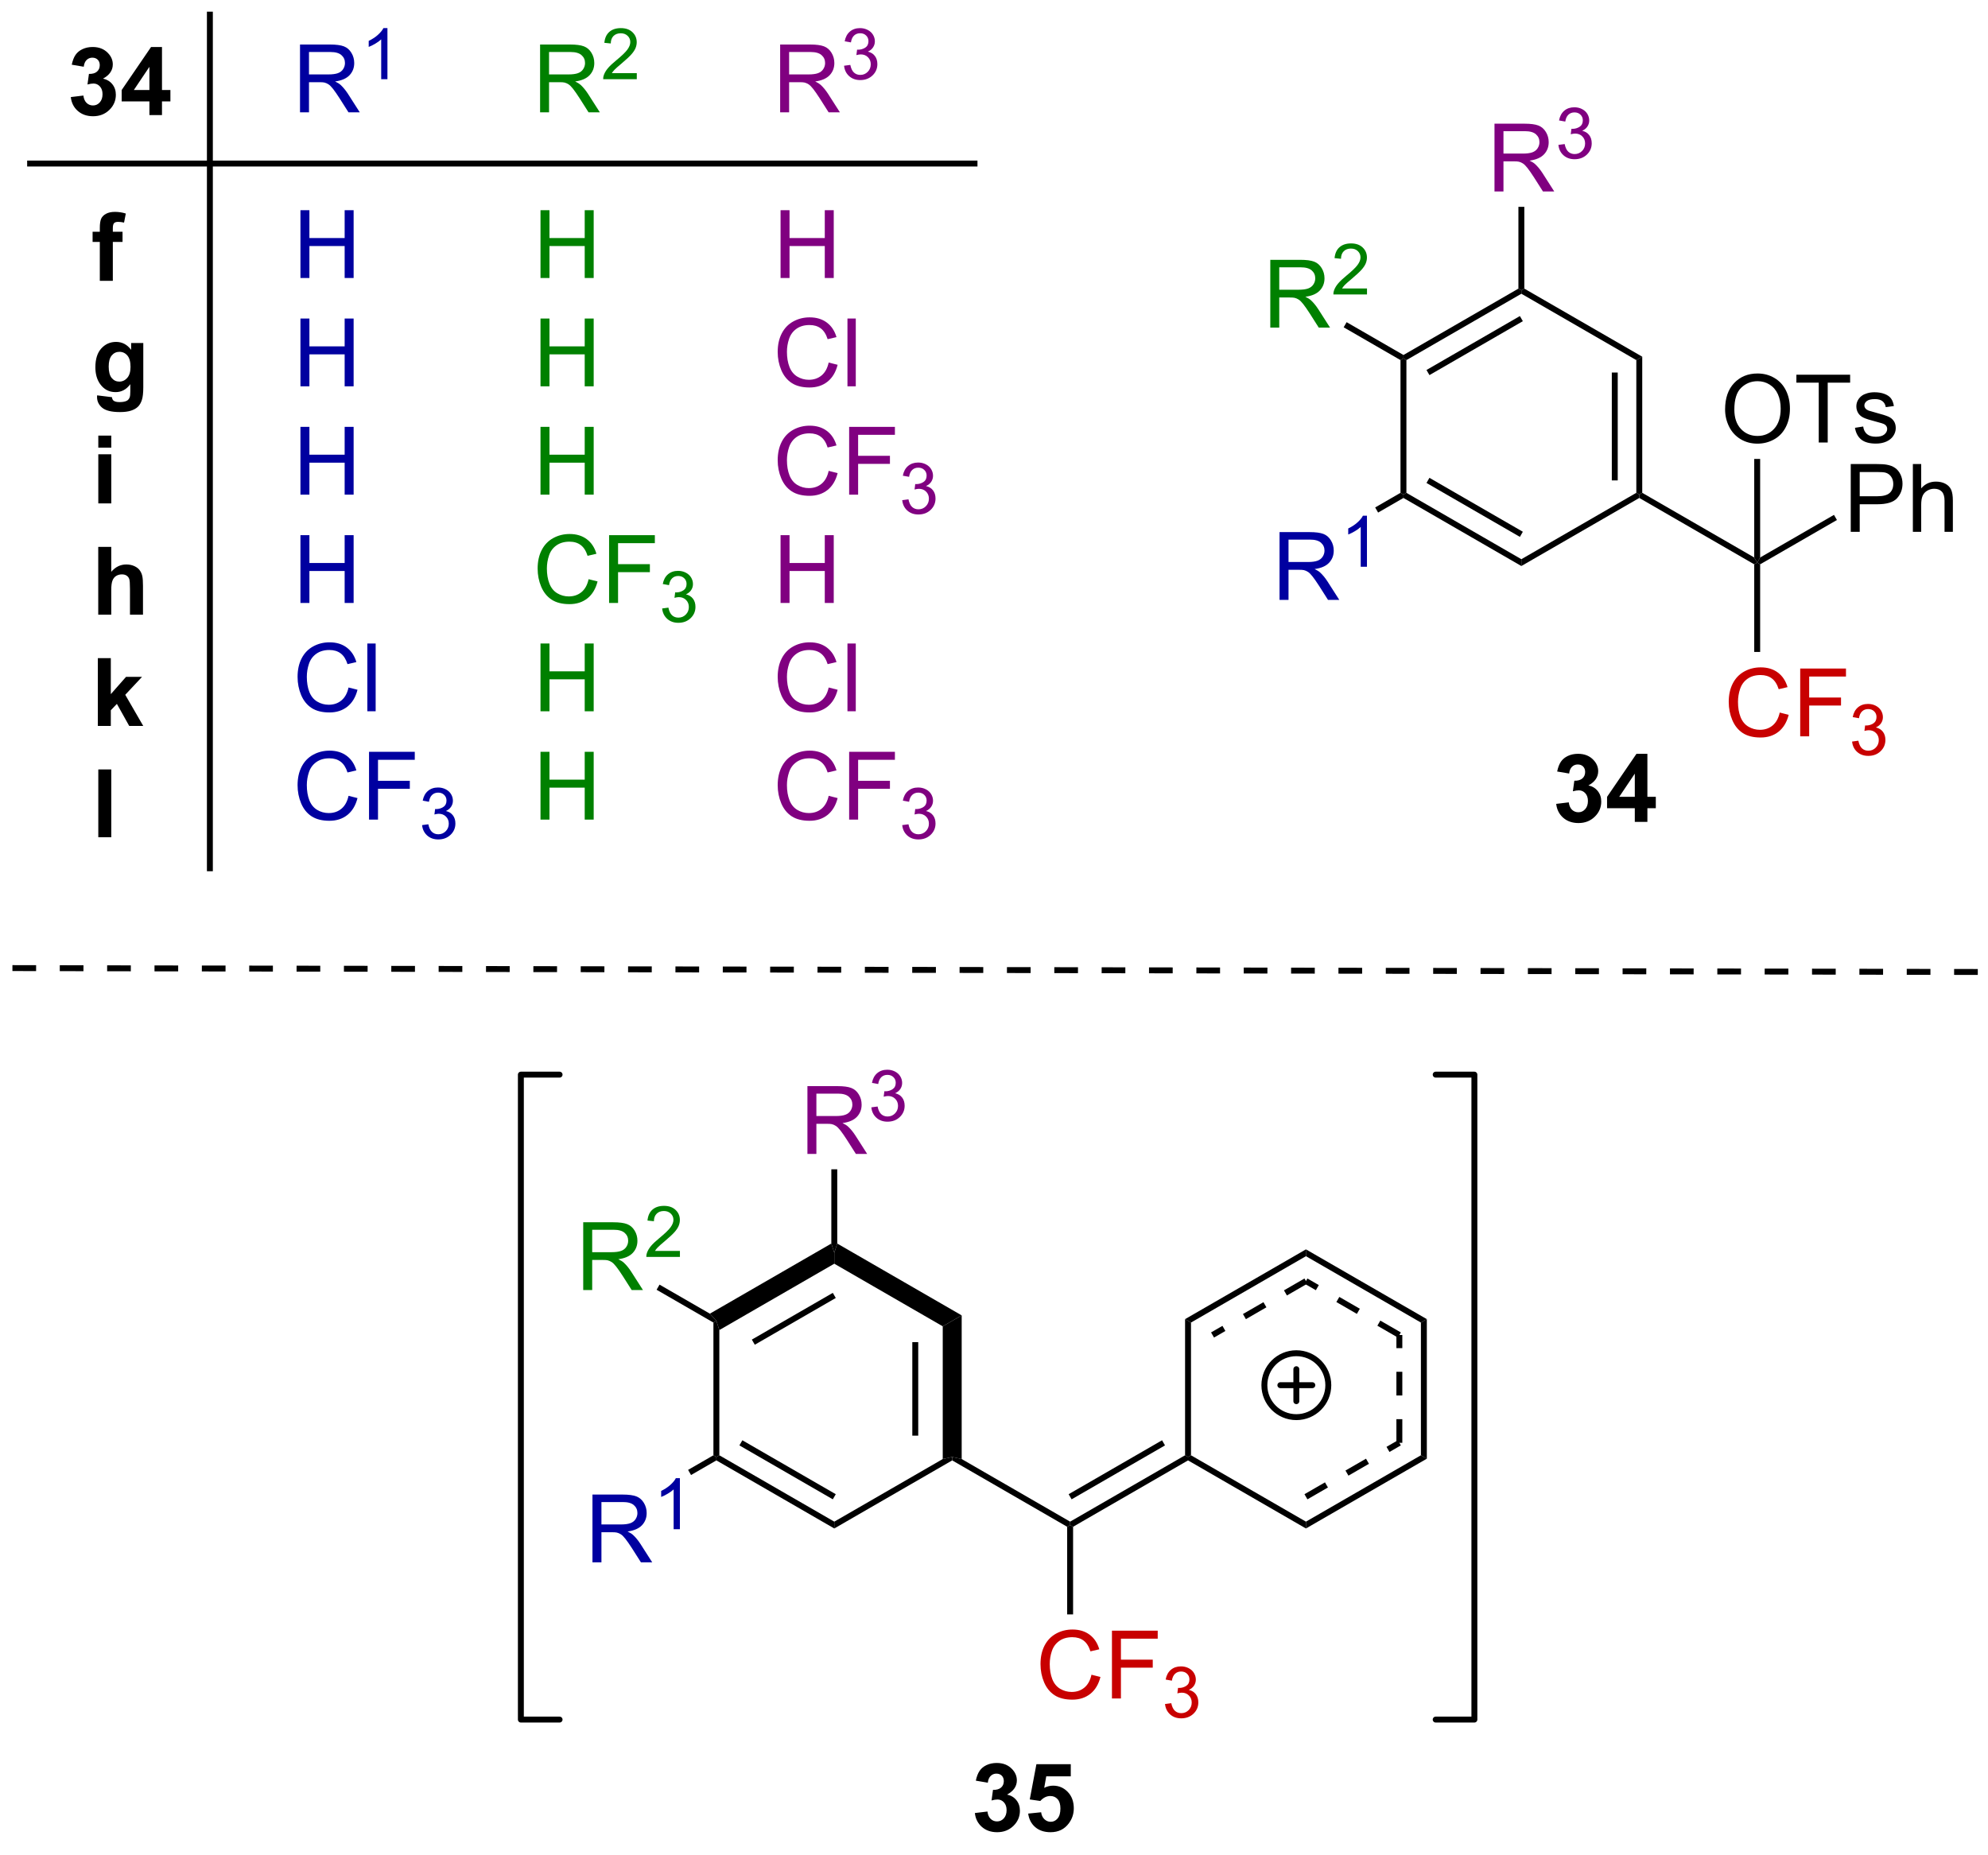<?xml version="1.0" encoding="UTF-8"?>
<!DOCTYPE svg PUBLIC '-//W3C//DTD SVG 1.0//EN'
          'http://www.w3.org/TR/2001/REC-SVG-20010904/DTD/svg10.dtd'>
<svg stroke-dasharray="none" shape-rendering="auto" xmlns="http://www.w3.org/2000/svg" font-family="'Dialog'" text-rendering="auto" width="90" fill-opacity="1" color-interpolation="auto" color-rendering="auto" preserveAspectRatio="xMidYMid meet" font-size="12px" viewBox="0 0 90 84" fill="black" xmlns:xlink="http://www.w3.org/1999/xlink" stroke="black" image-rendering="auto" stroke-miterlimit="10" stroke-linecap="square" stroke-linejoin="miter" font-style="normal" stroke-width="1" height="84" stroke-dashoffset="0" font-weight="normal" stroke-opacity="1"
><!--Generated by the Batik Graphics2D SVG Generator--><defs id="genericDefs"
  /><g
  ><defs id="defs1"
    ><clipPath clipPathUnits="userSpaceOnUse" id="clipPath1"
      ><path d="M0.646 1.468 L173.394 1.468 L173.394 161.648 L0.646 161.648 L0.646 1.468 Z"
      /></clipPath
      ><clipPath clipPathUnits="userSpaceOnUse" id="clipPath2"
      ><path d="M371.934 71.707 L371.934 227.433 L539.88 227.433 L539.88 71.707 Z"
      /></clipPath
    ></defs
    ><g fill="rgb(200,0,0)" transform="scale(0.521,0.521) translate(-0.646,-1.468) matrix(1.029,0,0,1.029,-381.926,-72.29)" stroke="rgb(200,0,0)"
    ><path d="M522.078 131.858 L522.836 132.049 Q522.598 132.983 521.979 133.476 Q521.359 133.965 520.466 133.965 Q519.539 133.965 518.958 133.588 Q518.38 133.21 518.075 132.496 Q517.773 131.78 517.773 130.96 Q517.773 130.064 518.114 129.4 Q518.458 128.733 519.088 128.387 Q519.718 128.041 520.476 128.041 Q521.336 128.041 521.921 128.478 Q522.507 128.916 522.739 129.71 L521.992 129.885 Q521.794 129.26 521.414 128.976 Q521.036 128.689 520.461 128.689 Q519.802 128.689 519.356 129.007 Q518.914 129.322 518.734 129.856 Q518.554 130.39 518.554 130.955 Q518.554 131.687 518.768 132.231 Q518.981 132.775 519.429 133.046 Q519.88 133.314 520.403 133.314 Q521.039 133.314 521.479 132.947 Q521.921 132.58 522.078 131.858 ZM523.808 133.866 L523.808 128.14 L527.673 128.14 L527.673 128.814 L524.566 128.814 L524.566 130.588 L527.254 130.588 L527.254 131.265 L524.566 131.265 L524.566 133.866 L523.808 133.866 Z" stroke="none" clip-path="url(#clipPath2)"
    /></g
    ><g fill="rgb(200,0,0)" transform="matrix(0.536,0,0,0.536,-199.316,-38.427)" stroke="rgb(200,0,0)"
    ><path d="M528.29 134.332 L528.818 134.261 Q528.91 134.71 529.126 134.908 Q529.345 135.105 529.66 135.105 Q530.031 135.105 530.287 134.847 Q530.544 134.589 530.544 134.208 Q530.544 133.845 530.306 133.611 Q530.07 133.375 529.703 133.375 Q529.554 133.375 529.332 133.433 L529.39 132.97 Q529.443 132.976 529.474 132.976 Q529.812 132.976 530.082 132.8 Q530.351 132.625 530.351 132.257 Q530.351 131.968 530.154 131.779 Q529.958 131.587 529.648 131.587 Q529.339 131.587 529.134 131.781 Q528.929 131.974 528.871 132.361 L528.343 132.267 Q528.441 131.736 528.783 131.445 Q529.126 131.154 529.636 131.154 Q529.988 131.154 530.283 131.304 Q530.58 131.455 530.736 131.716 Q530.892 131.976 530.892 132.269 Q530.892 132.548 530.742 132.777 Q530.593 133.005 530.3 133.14 Q530.681 133.228 530.892 133.505 Q531.103 133.781 531.103 134.197 Q531.103 134.759 530.693 135.152 Q530.283 135.542 529.656 135.542 Q529.091 135.542 528.716 135.207 Q528.343 134.869 528.29 134.332 Z" stroke="none" clip-path="url(#clipPath2)"
    /></g
    ><g transform="matrix(0.536,0,0,0.536,-199.316,-38.427)"
    ><path d="M520.024 119.361 L520.274 119.216 L520.524 119.361 L520.524 126.764 L520.024 126.764 Z" stroke="none" clip-path="url(#clipPath2)"
    /></g
    ><g transform="matrix(0.536,0,0,0.536,-199.316,-38.427)"
    ><path d="M528.176 116.616 L528.176 110.89 L530.337 110.89 Q530.908 110.89 531.207 110.944 Q531.629 111.015 531.913 111.213 Q532.199 111.408 532.374 111.765 Q532.548 112.119 532.548 112.546 Q532.548 113.275 532.082 113.783 Q531.619 114.288 530.403 114.288 L528.934 114.288 L528.934 116.616 L528.176 116.616 ZM528.934 113.611 L530.415 113.611 Q531.15 113.611 531.457 113.338 Q531.767 113.064 531.767 112.569 Q531.767 112.21 531.585 111.955 Q531.403 111.697 531.106 111.616 Q530.915 111.564 530.4 111.564 L528.934 111.564 L528.934 113.611 ZM533.423 116.616 L533.423 110.89 L534.126 110.89 L534.126 112.944 Q534.619 112.374 535.369 112.374 Q535.83 112.374 536.168 112.556 Q536.509 112.736 536.655 113.056 Q536.801 113.377 536.801 113.986 L536.801 116.616 L536.098 116.616 L536.098 113.986 Q536.098 113.46 535.869 113.221 Q535.642 112.978 535.223 112.978 Q534.91 112.978 534.634 113.142 Q534.361 113.304 534.244 113.582 Q534.126 113.859 534.126 114.346 L534.126 116.616 L533.423 116.616 Z" stroke="none" clip-path="url(#clipPath2)"
    /></g
    ><g transform="matrix(0.536,0,0,0.536,-199.316,-38.427)"
    ><path d="M520.524 119.361 L520.274 119.216 L520.524 118.783 L526.759 115.184 L527.009 115.617 Z" stroke="none" clip-path="url(#clipPath2)"
    /></g
    ><g transform="matrix(0.536,0,0,0.536,-199.316,-38.427)"
    ><path d="M520.024 118.783 L520.274 119.216 L520.024 119.361 L510.315 113.755 L510.315 113.466 L510.565 113.322 Z" stroke="none" clip-path="url(#clipPath2)"
    /></g
    ><g transform="matrix(0.536,0,0,0.536,-199.316,-38.427)"
    ><path d="M517.563 106.28 Q517.563 104.853 518.328 104.049 Q519.094 103.241 520.305 103.241 Q521.096 103.241 521.732 103.621 Q522.37 103.999 522.703 104.676 Q523.039 105.353 523.039 106.213 Q523.039 107.085 522.688 107.772 Q522.336 108.46 521.69 108.814 Q521.047 109.168 520.3 109.168 Q519.492 109.168 518.854 108.778 Q518.219 108.385 517.891 107.71 Q517.563 107.033 517.563 106.28 ZM518.344 106.291 Q518.344 107.327 518.899 107.924 Q519.456 108.517 520.297 108.517 Q521.151 108.517 521.703 107.916 Q522.258 107.314 522.258 106.21 Q522.258 105.51 522.021 104.989 Q521.784 104.468 521.328 104.181 Q520.875 103.892 520.307 103.892 Q519.503 103.892 518.922 104.447 Q518.344 104.999 518.344 106.291 ZM525.473 109.069 L525.473 104.017 L523.585 104.017 L523.585 103.343 L528.124 103.343 L528.124 104.017 L526.231 104.017 L526.231 109.069 L525.473 109.069 ZM528.531 107.83 L529.227 107.72 Q529.284 108.14 529.552 108.364 Q529.82 108.585 530.3 108.585 Q530.784 108.585 531.018 108.387 Q531.253 108.189 531.253 107.924 Q531.253 107.687 531.047 107.549 Q530.901 107.455 530.328 107.312 Q529.555 107.116 529.255 106.973 Q528.956 106.83 528.802 106.58 Q528.649 106.327 528.649 106.022 Q528.649 105.744 528.774 105.51 Q528.901 105.272 529.12 105.116 Q529.284 104.994 529.568 104.91 Q529.852 104.827 530.175 104.827 Q530.664 104.827 531.031 104.968 Q531.401 105.109 531.576 105.348 Q531.753 105.588 531.82 105.991 L531.133 106.085 Q531.086 105.765 530.86 105.585 Q530.636 105.405 530.227 105.405 Q529.742 105.405 529.534 105.567 Q529.328 105.726 529.328 105.939 Q529.328 106.077 529.414 106.187 Q529.5 106.299 529.682 106.374 Q529.789 106.413 530.305 106.554 Q531.05 106.752 531.344 106.879 Q531.641 107.007 531.807 107.249 Q531.977 107.491 531.977 107.851 Q531.977 108.202 531.771 108.512 Q531.565 108.822 531.177 108.994 Q530.792 109.163 530.305 109.163 Q529.495 109.163 529.07 108.827 Q528.649 108.491 528.531 107.83 Z" stroke="none" clip-path="url(#clipPath2)"
    /></g
    ><g transform="matrix(0.536,0,0,0.536,-199.316,-38.427)"
    ><path d="M520.524 118.783 L520.274 119.216 L520.024 118.783 L520.024 110.46 L520.524 110.46 Z" stroke="none" clip-path="url(#clipPath2)"
    /></g
    ><g transform="matrix(0.536,0,0,0.536,-199.316,-38.427)"
    ><path d="M510.565 113.322 L510.315 113.466 L510.065 113.322 L510.065 102.111 L510.565 101.822 ZM508.495 112.271 L508.495 103.161 L507.995 103.161 L507.995 112.271 Z" stroke="none" clip-path="url(#clipPath2)"
    /></g
    ><g transform="matrix(0.536,0,0,0.536,-199.316,-38.427)"
    ><path d="M510.565 101.822 L510.065 102.111 L500.356 96.505 L500.356 96.216 L500.606 96.072 Z" stroke="none" clip-path="url(#clipPath2)"
    /></g
    ><g transform="matrix(0.536,0,0,0.536,-199.316,-38.427)"
    ><path d="M500.106 96.072 L500.356 96.216 L500.356 96.505 L490.647 102.111 L490.397 101.966 L490.397 101.678 ZM500.231 98.39 L492.342 102.945 L492.592 103.378 L500.481 98.823 Z" stroke="none" clip-path="url(#clipPath2)"
    /></g
    ><g transform="matrix(0.536,0,0,0.536,-199.316,-38.427)"
    ><path d="M490.147 102.111 L490.397 101.966 L490.647 102.111 L490.647 113.322 L490.397 113.466 L490.147 113.322 Z" stroke="none" clip-path="url(#clipPath2)"
    /></g
    ><g transform="matrix(0.536,0,0,0.536,-199.316,-38.427)"
    ><path d="M490.397 113.755 L490.397 113.466 L490.647 113.322 L500.356 118.928 L500.356 119.505 ZM492.342 112.488 L500.231 117.043 L500.481 116.61 L492.592 112.055 Z" stroke="none" clip-path="url(#clipPath2)"
    /></g
    ><g transform="matrix(0.536,0,0,0.536,-199.316,-38.427)"
    ><path d="M500.356 119.505 L500.356 118.928 L510.065 113.322 L510.315 113.466 L510.315 113.755 Z" stroke="none" clip-path="url(#clipPath2)"
    /></g
    ><g fill="green" transform="matrix(0.536,0,0,0.536,-199.316,-38.427)" stroke="green"
    ><path d="M479.15 99.366 L479.15 93.64 L481.689 93.64 Q482.454 93.64 482.853 93.793 Q483.251 93.947 483.488 94.338 Q483.728 94.728 483.728 95.202 Q483.728 95.812 483.332 96.231 Q482.939 96.648 482.113 96.76 Q482.415 96.905 482.572 97.046 Q482.902 97.351 483.199 97.806 L484.197 99.366 L483.243 99.366 L482.486 98.174 Q482.152 97.658 481.936 97.385 Q481.723 97.111 481.553 97.002 Q481.384 96.892 481.207 96.851 Q481.079 96.822 480.785 96.822 L479.907 96.822 L479.907 99.366 L479.15 99.366 ZM479.907 96.166 L481.535 96.166 Q482.056 96.166 482.348 96.059 Q482.642 95.952 482.793 95.715 Q482.947 95.478 482.947 95.202 Q482.947 94.796 482.65 94.536 Q482.355 94.273 481.72 94.273 L479.907 94.273 L479.907 96.166 Z" stroke="none" clip-path="url(#clipPath2)"
    /></g
    ><g fill="green" transform="matrix(0.536,0,0,0.536,-199.316,-38.427)" stroke="green"
    ><path d="M487.318 96.058 L487.318 96.566 L484.478 96.566 Q484.473 96.375 484.541 96.199 Q484.648 95.91 484.887 95.629 Q485.127 95.347 485.578 94.978 Q486.277 94.404 486.523 94.068 Q486.769 93.732 486.769 93.433 Q486.769 93.121 486.545 92.906 Q486.322 92.689 485.961 92.689 Q485.58 92.689 485.351 92.918 Q485.123 93.146 485.121 93.551 L484.578 93.496 Q484.635 92.889 484.998 92.572 Q485.361 92.254 485.973 92.254 Q486.592 92.254 486.951 92.597 Q487.312 92.939 487.312 93.445 Q487.312 93.703 487.207 93.953 Q487.101 94.201 486.855 94.477 Q486.611 94.752 486.043 95.232 Q485.568 95.631 485.433 95.773 Q485.299 95.916 485.211 96.058 L487.318 96.058 Z" stroke="none" clip-path="url(#clipPath2)"
    /></g
    ><g transform="matrix(0.536,0,0,0.536,-199.316,-38.427)"
    ><path d="M490.397 101.678 L490.397 101.966 L490.147 102.111 L485.347 99.34 L485.597 98.907 Z" stroke="none" clip-path="url(#clipPath2)"
    /></g
    ><g fill="rgb(0,0,160)" transform="matrix(0.536,0,0,0.536,-199.316,-38.427)" stroke="rgb(0,0,160)"
    ><path d="M479.931 122.366 L479.931 116.64 L482.47 116.64 Q483.236 116.64 483.634 116.793 Q484.033 116.947 484.269 117.338 Q484.509 117.728 484.509 118.202 Q484.509 118.812 484.113 119.231 Q483.72 119.648 482.894 119.76 Q483.197 119.905 483.353 120.046 Q483.683 120.351 483.98 120.806 L484.978 122.366 L484.025 122.366 L483.267 121.174 Q482.933 120.658 482.717 120.385 Q482.504 120.111 482.334 120.002 Q482.165 119.892 481.988 119.851 Q481.861 119.822 481.566 119.822 L480.689 119.822 L480.689 122.366 L479.931 122.366 ZM480.689 119.166 L482.316 119.166 Q482.837 119.166 483.129 119.059 Q483.423 118.952 483.574 118.715 Q483.728 118.478 483.728 118.202 Q483.728 117.796 483.431 117.536 Q483.137 117.273 482.501 117.273 L480.689 117.273 L480.689 119.166 Z" stroke="none" clip-path="url(#clipPath2)"
    /></g
    ><g fill="rgb(0,0,160)" transform="matrix(0.536,0,0,0.536,-199.316,-38.427)" stroke="rgb(0,0,160)"
    ><path d="M487.314 119.566 L486.787 119.566 L486.787 116.205 Q486.596 116.387 486.287 116.568 Q485.978 116.75 485.732 116.842 L485.732 116.332 Q486.174 116.123 486.504 115.828 Q486.836 115.531 486.974 115.254 L487.314 115.254 L487.314 119.566 Z" stroke="none" clip-path="url(#clipPath2)"
    /></g
    ><g transform="matrix(0.536,0,0,0.536,-199.316,-38.427)"
    ><path d="M490.147 113.322 L490.397 113.466 L490.397 113.755 L488.257 114.99 L488.007 114.557 Z" stroke="none" clip-path="url(#clipPath2)"
    /></g
    ><g fill="green" transform="matrix(0.536,0,0,0.536,-199.316,-38.427)" stroke="green"
    ><path d="M417.51 95.175 L417.51 89.448 L418.268 89.448 L418.268 91.8 L421.244 91.8 L421.244 89.448 L422.002 89.448 L422.002 95.175 L421.244 95.175 L421.244 92.475 L418.268 92.475 L418.268 95.175 L417.51 95.175 Z" stroke="none" clip-path="url(#clipPath2)"
    /></g
    ><g fill="green" transform="matrix(0.536,0,0,0.536,-199.316,-38.427)" stroke="green"
    ><path d="M417.51 104.325 L417.51 98.599 L418.268 98.599 L418.268 100.95 L421.244 100.95 L421.244 98.599 L422.002 98.599 L422.002 104.325 L421.244 104.325 L421.244 101.625 L418.268 101.625 L418.268 104.325 L417.51 104.325 Z" stroke="none" clip-path="url(#clipPath2)"
    /></g
    ><g fill="green" transform="matrix(0.536,0,0,0.536,-199.316,-38.427)" stroke="green"
    ><path d="M417.51 113.475 L417.51 107.749 L418.268 107.749 L418.268 110.1 L421.244 110.1 L421.244 107.749 L422.002 107.749 L422.002 113.475 L421.244 113.475 L421.244 110.775 L418.268 110.775 L418.268 113.475 L417.51 113.475 Z" stroke="none" clip-path="url(#clipPath2)"
    /></g
    ><g fill="green" transform="matrix(0.536,0,0,0.536,-199.316,-38.427)" stroke="green"
    ><path d="M421.572 120.617 L422.33 120.807 Q422.093 121.742 421.474 122.234 Q420.854 122.724 419.961 122.724 Q419.033 122.724 418.453 122.347 Q417.875 121.969 417.57 121.255 Q417.268 120.539 417.268 119.719 Q417.268 118.823 417.609 118.159 Q417.953 117.492 418.583 117.146 Q419.213 116.8 419.971 116.8 Q420.83 116.8 421.416 117.237 Q422.002 117.675 422.234 118.469 L421.487 118.643 Q421.289 118.018 420.908 117.734 Q420.531 117.448 419.955 117.448 Q419.296 117.448 418.851 117.766 Q418.408 118.081 418.229 118.615 Q418.049 119.148 418.049 119.714 Q418.049 120.445 418.263 120.99 Q418.476 121.534 418.924 121.805 Q419.375 122.073 419.898 122.073 Q420.533 122.073 420.974 121.706 Q421.416 121.339 421.572 120.617 ZM423.303 122.625 L423.303 116.898 L427.168 116.898 L427.168 117.573 L424.061 117.573 L424.061 119.347 L426.748 119.347 L426.748 120.023 L424.061 120.023 L424.061 122.625 L423.303 122.625 Z" stroke="none" clip-path="url(#clipPath2)"
    /></g
    ><g fill="green" transform="matrix(0.536,0,0,0.536,-199.316,-38.427)" stroke="green"
    ><path d="M427.785 123.09 L428.313 123.02 Q428.404 123.469 428.621 123.666 Q428.84 123.864 429.154 123.864 Q429.526 123.864 429.781 123.606 Q430.039 123.348 430.039 122.967 Q430.039 122.604 429.801 122.37 Q429.565 122.133 429.197 122.133 Q429.049 122.133 428.826 122.192 L428.885 121.729 Q428.938 121.735 428.969 121.735 Q429.307 121.735 429.576 121.559 Q429.846 121.383 429.846 121.016 Q429.846 120.727 429.649 120.538 Q429.453 120.346 429.143 120.346 Q428.834 120.346 428.629 120.54 Q428.424 120.733 428.365 121.12 L427.838 121.026 Q427.936 120.495 428.277 120.204 Q428.621 119.913 429.131 119.913 Q429.483 119.913 429.777 120.063 Q430.074 120.213 430.231 120.475 Q430.387 120.735 430.387 121.028 Q430.387 121.307 430.236 121.536 Q430.088 121.764 429.795 121.899 Q430.176 121.987 430.387 122.264 Q430.598 122.54 430.598 122.956 Q430.598 123.518 430.188 123.911 Q429.777 124.301 429.151 124.301 Q428.586 124.301 428.211 123.965 Q427.838 123.627 427.785 123.09 Z" stroke="none" clip-path="url(#clipPath2)"
    /></g
    ><g fill="green" transform="matrix(0.536,0,0,0.536,-199.316,-38.427)" stroke="green"
    ><path d="M417.51 131.775 L417.51 126.049 L418.268 126.049 L418.268 128.4 L421.244 128.4 L421.244 126.049 L422.002 126.049 L422.002 131.775 L421.244 131.775 L421.244 129.075 L418.268 129.075 L418.268 131.775 L417.51 131.775 Z" stroke="none" clip-path="url(#clipPath2)"
    /></g
    ><g fill="green" transform="matrix(0.536,0,0,0.536,-199.316,-38.427)" stroke="green"
    ><path d="M417.51 140.925 L417.51 135.198 L418.268 135.198 L418.268 137.55 L421.244 137.55 L421.244 135.198 L422.002 135.198 L422.002 140.925 L421.244 140.925 L421.244 138.225 L418.268 138.225 L418.268 140.925 L417.51 140.925 Z" stroke="none" clip-path="url(#clipPath2)"
    /></g
    ><g fill="rgb(0,0,160)" transform="matrix(0.536,0,0,0.536,-199.316,-38.427)" stroke="rgb(0,0,160)"
    ><path d="M397.234 95.175 L397.234 89.448 L397.992 89.448 L397.992 91.8 L400.968 91.8 L400.968 89.448 L401.726 89.448 L401.726 95.175 L400.968 95.175 L400.968 92.475 L397.992 92.475 L397.992 95.175 L397.234 95.175 Z" stroke="none" clip-path="url(#clipPath2)"
    /></g
    ><g fill="rgb(0,0,160)" transform="matrix(0.536,0,0,0.536,-199.316,-38.427)" stroke="rgb(0,0,160)"
    ><path d="M397.234 104.325 L397.234 98.599 L397.992 98.599 L397.992 100.95 L400.968 100.95 L400.968 98.599 L401.726 98.599 L401.726 104.325 L400.968 104.325 L400.968 101.625 L397.992 101.625 L397.992 104.325 L397.234 104.325 Z" stroke="none" clip-path="url(#clipPath2)"
    /></g
    ><g fill="rgb(0,0,160)" transform="matrix(0.536,0,0,0.536,-199.316,-38.427)" stroke="rgb(0,0,160)"
    ><path d="M397.234 113.475 L397.234 107.749 L397.992 107.749 L397.992 110.1 L400.968 110.1 L400.968 107.749 L401.726 107.749 L401.726 113.475 L400.968 113.475 L400.968 110.775 L397.992 110.775 L397.992 113.475 L397.234 113.475 Z" stroke="none" clip-path="url(#clipPath2)"
    /></g
    ><g fill="rgb(0,0,160)" transform="matrix(0.536,0,0,0.536,-199.316,-38.427)" stroke="rgb(0,0,160)"
    ><path d="M397.234 122.625 L397.234 116.898 L397.992 116.898 L397.992 119.25 L400.968 119.25 L400.968 116.898 L401.726 116.898 L401.726 122.625 L400.968 122.625 L400.968 119.925 L397.992 119.925 L397.992 122.625 L397.234 122.625 Z" stroke="none" clip-path="url(#clipPath2)"
    /></g
    ><g fill="rgb(0,0,160)" transform="matrix(0.536,0,0,0.536,-199.316,-38.427)" stroke="rgb(0,0,160)"
    ><path d="M401.296 129.767 L402.054 129.957 Q401.817 130.892 401.197 131.385 Q400.578 131.874 399.684 131.874 Q398.757 131.874 398.176 131.496 Q397.598 131.119 397.294 130.405 Q396.992 129.689 396.992 128.869 Q396.992 127.973 397.333 127.309 Q397.676 126.642 398.307 126.296 Q398.937 125.95 399.695 125.95 Q400.554 125.95 401.14 126.387 Q401.726 126.825 401.958 127.619 L401.21 127.793 Q401.012 127.168 400.632 126.885 Q400.255 126.598 399.679 126.598 Q399.02 126.598 398.575 126.916 Q398.132 127.231 397.953 127.765 Q397.773 128.298 397.773 128.864 Q397.773 129.595 397.986 130.14 Q398.2 130.684 398.648 130.955 Q399.098 131.223 399.622 131.223 Q400.257 131.223 400.697 130.856 Q401.14 130.489 401.296 129.767 ZM402.884 131.775 L402.884 126.049 L403.587 126.049 L403.587 131.775 L402.884 131.775 Z" stroke="none" clip-path="url(#clipPath2)"
    /></g
    ><g fill="rgb(0,0,160)" transform="matrix(0.536,0,0,0.536,-199.316,-38.427)" stroke="rgb(0,0,160)"
    ><path d="M401.296 138.917 L402.054 139.107 Q401.817 140.042 401.197 140.535 Q400.578 141.024 399.684 141.024 Q398.757 141.024 398.176 140.647 Q397.598 140.269 397.294 139.555 Q396.992 138.839 396.992 138.019 Q396.992 137.123 397.333 136.459 Q397.676 135.792 398.307 135.446 Q398.937 135.1 399.695 135.1 Q400.554 135.1 401.14 135.537 Q401.726 135.975 401.958 136.769 L401.21 136.943 Q401.012 136.318 400.632 136.035 Q400.255 135.748 399.679 135.748 Q399.02 135.748 398.575 136.066 Q398.132 136.381 397.953 136.915 Q397.773 137.448 397.773 138.014 Q397.773 138.745 397.986 139.29 Q398.2 139.834 398.648 140.105 Q399.098 140.373 399.622 140.373 Q400.257 140.373 400.697 140.006 Q401.14 139.639 401.296 138.917 ZM403.027 140.925 L403.027 135.198 L406.891 135.198 L406.891 135.873 L403.785 135.873 L403.785 137.647 L406.472 137.647 L406.472 138.323 L403.785 138.323 L403.785 140.925 L403.027 140.925 Z" stroke="none" clip-path="url(#clipPath2)"
    /></g
    ><g fill="rgb(0,0,160)" transform="matrix(0.536,0,0,0.536,-199.316,-38.427)" stroke="rgb(0,0,160)"
    ><path d="M407.509 141.39 L408.037 141.32 Q408.128 141.769 408.345 141.966 Q408.564 142.164 408.878 142.164 Q409.25 142.164 409.505 141.906 Q409.763 141.648 409.763 141.267 Q409.763 140.904 409.525 140.67 Q409.288 140.433 408.921 140.433 Q408.773 140.433 408.55 140.492 L408.609 140.029 Q408.662 140.035 408.693 140.035 Q409.031 140.035 409.3 139.859 Q409.57 139.683 409.57 139.316 Q409.57 139.027 409.373 138.838 Q409.177 138.646 408.867 138.646 Q408.558 138.646 408.353 138.84 Q408.148 139.033 408.089 139.42 L407.562 139.326 Q407.66 138.795 408.001 138.504 Q408.345 138.213 408.855 138.213 Q409.207 138.213 409.501 138.363 Q409.798 138.513 409.955 138.775 Q410.111 139.035 410.111 139.328 Q410.111 139.607 409.96 139.836 Q409.812 140.064 409.519 140.199 Q409.9 140.287 410.111 140.564 Q410.322 140.84 410.322 141.256 Q410.322 141.818 409.912 142.211 Q409.501 142.601 408.875 142.601 Q408.31 142.601 407.935 142.265 Q407.562 141.927 407.509 141.39 Z" stroke="none" clip-path="url(#clipPath2)"
    /></g
    ><g transform="matrix(0.536,0,0,0.536,-199.316,-38.427)"
    ><path d="M379.679 91.266 L380.289 91.266 L380.289 90.954 Q380.289 90.43 380.401 90.172 Q380.513 89.915 380.81 89.753 Q381.109 89.589 381.567 89.589 Q382.036 89.589 382.484 89.73 L382.336 90.495 Q382.075 90.433 381.833 90.433 Q381.593 90.433 381.489 90.545 Q381.388 90.657 381.388 90.972 L381.388 91.266 L382.208 91.266 L382.208 92.128 L381.388 92.128 L381.388 95.415 L380.289 95.415 L380.289 92.128 L379.679 92.128 L379.679 91.266 Z" stroke="none" clip-path="url(#clipPath2)"
    /></g
    ><g transform="matrix(0.536,0,0,0.536,-199.316,-38.427)"
    ><path d="M380.06 105.088 L381.312 105.242 Q381.343 105.46 381.458 105.541 Q381.614 105.658 381.95 105.658 Q382.38 105.658 382.593 105.531 Q382.739 105.445 382.812 105.252 Q382.864 105.117 382.864 104.747 L382.864 104.143 Q382.372 104.815 381.622 104.815 Q380.786 104.815 380.296 104.106 Q379.914 103.549 379.914 102.716 Q379.914 101.674 380.416 101.125 Q380.919 100.573 381.664 100.573 Q382.435 100.573 382.935 101.247 L382.935 100.666 L383.961 100.666 L383.961 104.388 Q383.961 105.125 383.838 105.487 Q383.718 105.851 383.5 106.057 Q383.281 106.265 382.916 106.382 Q382.552 106.5 381.992 106.5 Q380.937 106.5 380.494 106.138 Q380.054 105.776 380.054 105.221 Q380.054 105.166 380.06 105.088 ZM381.039 102.653 Q381.039 103.315 381.294 103.622 Q381.552 103.927 381.927 103.927 Q382.328 103.927 382.604 103.614 Q382.882 103.299 382.882 102.682 Q382.882 102.036 382.617 101.724 Q382.351 101.411 381.945 101.411 Q381.552 101.411 381.294 101.718 Q381.039 102.026 381.039 102.653 Z" stroke="none" clip-path="url(#clipPath2)"
    /></g
    ><g transform="matrix(0.536,0,0,0.536,-199.316,-38.427)"
    ><path d="M380.161 109.504 L380.161 108.488 L381.257 108.488 L381.257 109.504 L380.161 109.504 ZM380.161 114.215 L380.161 110.066 L381.257 110.066 L381.257 114.215 L380.161 114.215 Z" stroke="none" clip-path="url(#clipPath2)"
    /></g
    ><g transform="matrix(0.536,0,0,0.536,-199.316,-38.427)"
    ><path d="M381.255 117.888 L381.255 119.992 Q381.786 119.373 382.523 119.373 Q382.903 119.373 383.208 119.513 Q383.513 119.654 383.666 119.873 Q383.82 120.091 383.877 120.357 Q383.935 120.623 383.935 121.18 L383.935 123.615 L382.836 123.615 L382.836 121.422 Q382.836 120.771 382.773 120.597 Q382.711 120.419 382.552 120.315 Q382.396 120.211 382.156 120.211 Q381.882 120.211 381.666 120.344 Q381.453 120.477 381.354 120.745 Q381.255 121.013 381.255 121.537 L381.255 123.615 L380.156 123.615 L380.156 117.888 L381.255 117.888 Z" stroke="none" clip-path="url(#clipPath2)"
    /></g
    ><g transform="matrix(0.536,0,0,0.536,-199.316,-38.427)"
    ><path d="M380.122 133.015 L380.122 127.288 L381.218 127.288 L381.218 130.327 L382.505 128.866 L383.856 128.866 L382.437 130.382 L383.958 133.015 L382.773 133.015 L381.731 131.15 L381.218 131.687 L381.218 133.015 L380.122 133.015 Z" stroke="none" clip-path="url(#clipPath2)"
    /></g
    ><g transform="matrix(0.536,0,0,0.536,-199.316,-38.427)"
    ><path d="M380.161 142.415 L380.161 136.688 L381.257 136.688 L381.257 142.415 L380.161 142.415 Z" stroke="none" clip-path="url(#clipPath2)"
    /></g
    ><g transform="matrix(0.536,0,0,0.536,-199.316,-38.427)"
    ><path d="M454.167 85.757 L454.167 85.757 L374.402 85.757 L374.152 85.757 L374.152 85.257 L374.402 85.257 L454.167 85.257 L454.417 85.257 L454.417 85.757 Z" stroke="none" clip-path="url(#clipPath2)"
    /></g
    ><g transform="matrix(0.536,0,0,0.536,-199.316,-38.427)"
    ><path d="M389.335 145.036 L389.335 145.036 L389.335 72.929 L389.335 72.679 L389.835 72.679 L389.835 72.929 L389.835 145.036 L389.835 145.286 L389.335 145.286 Z" stroke="none" clip-path="url(#clipPath2)"
    /></g
    ><g fill="rgb(0,0,160)" transform="matrix(0.536,0,0,0.536,-199.316,-38.427)" stroke="rgb(0,0,160)"
    ><path d="M397.198 81.18 L397.198 75.453 L399.738 75.453 Q400.503 75.453 400.902 75.607 Q401.3 75.76 401.537 76.151 Q401.777 76.542 401.777 77.016 Q401.777 77.625 401.381 78.044 Q400.988 78.461 400.162 78.573 Q400.464 78.719 400.62 78.859 Q400.951 79.164 401.248 79.62 L402.245 81.18 L401.292 81.18 L400.534 79.987 Q400.201 79.472 399.985 79.198 Q399.771 78.925 399.602 78.815 Q399.433 78.706 399.256 78.664 Q399.128 78.635 398.834 78.635 L397.956 78.635 L397.956 81.18 L397.198 81.18 ZM397.956 77.979 L399.584 77.979 Q400.105 77.979 400.396 77.873 Q400.691 77.766 400.842 77.529 Q400.995 77.292 400.995 77.016 Q400.995 76.609 400.698 76.349 Q400.404 76.086 399.769 76.086 L397.956 76.086 L397.956 77.979 Z" stroke="none" clip-path="url(#clipPath2)"
    /></g
    ><g fill="rgb(0,0,160)" transform="matrix(0.536,0,0,0.536,-199.316,-38.427)" stroke="rgb(0,0,160)"
    ><path d="M404.582 78.38 L404.055 78.38 L404.055 75.019 Q403.863 75.2 403.555 75.382 Q403.246 75.563 403 75.655 L403 75.145 Q403.441 74.936 403.771 74.641 Q404.103 74.345 404.242 74.067 L404.582 74.067 L404.582 78.38 Z" stroke="none" clip-path="url(#clipPath2)"
    /></g
    ><g fill="green" transform="matrix(0.536,0,0,0.536,-199.316,-38.427)" stroke="green"
    ><path d="M417.475 81.18 L417.475 75.453 L420.014 75.453 Q420.779 75.453 421.178 75.607 Q421.576 75.76 421.813 76.151 Q422.053 76.542 422.053 77.016 Q422.053 77.625 421.657 78.044 Q421.264 78.461 420.438 78.573 Q420.74 78.719 420.897 78.859 Q421.227 79.164 421.524 79.62 L422.522 81.18 L421.568 81.18 L420.81 79.987 Q420.477 79.472 420.261 79.198 Q420.048 78.925 419.878 78.815 Q419.709 78.706 419.532 78.664 Q419.404 78.635 419.11 78.635 L418.232 78.635 L418.232 81.18 L417.475 81.18 ZM418.232 77.979 L419.86 77.979 Q420.381 77.979 420.673 77.873 Q420.967 77.766 421.118 77.529 Q421.272 77.292 421.272 77.016 Q421.272 76.609 420.975 76.349 Q420.68 76.086 420.045 76.086 L418.232 76.086 L418.232 77.979 Z" stroke="none" clip-path="url(#clipPath2)"
    /></g
    ><g fill="green" transform="matrix(0.536,0,0,0.536,-199.316,-38.427)" stroke="green"
    ><path d="M425.643 77.872 L425.643 78.38 L422.803 78.38 Q422.798 78.188 422.866 78.013 Q422.973 77.724 423.212 77.442 Q423.452 77.161 423.903 76.792 Q424.602 76.218 424.848 75.882 Q425.094 75.546 425.094 75.247 Q425.094 74.934 424.87 74.72 Q424.647 74.503 424.286 74.503 Q423.905 74.503 423.676 74.731 Q423.448 74.96 423.446 75.364 L422.903 75.309 Q422.96 74.702 423.323 74.386 Q423.686 74.067 424.298 74.067 Q424.917 74.067 425.276 74.411 Q425.637 74.753 425.637 75.259 Q425.637 75.516 425.532 75.766 Q425.426 76.015 425.18 76.29 Q424.936 76.565 424.368 77.046 Q423.893 77.444 423.758 77.587 Q423.624 77.729 423.536 77.872 L425.643 77.872 Z" stroke="none" clip-path="url(#clipPath2)"
    /></g
    ><g fill="purple" transform="matrix(0.536,0,0,0.536,-199.316,-38.427)" stroke="purple"
    ><path d="M498.086 87.866 L498.086 82.14 L500.625 82.14 Q501.391 82.14 501.789 82.293 Q502.188 82.447 502.425 82.838 Q502.664 83.228 502.664 83.702 Q502.664 84.312 502.269 84.731 Q501.875 85.148 501.05 85.26 Q501.352 85.405 501.508 85.546 Q501.839 85.851 502.136 86.306 L503.133 87.866 L502.18 87.866 L501.422 86.674 Q501.089 86.158 500.873 85.885 Q500.659 85.611 500.49 85.502 Q500.321 85.392 500.144 85.351 Q500.016 85.322 499.722 85.322 L498.844 85.322 L498.844 87.866 L498.086 87.866 ZM498.844 84.666 L500.472 84.666 Q500.993 84.666 501.284 84.559 Q501.578 84.452 501.729 84.215 Q501.883 83.978 501.883 83.702 Q501.883 83.296 501.586 83.036 Q501.292 82.773 500.656 82.773 L498.844 82.773 L498.844 84.666 Z" stroke="none" clip-path="url(#clipPath2)"
    /></g
    ><g fill="purple" transform="matrix(0.536,0,0,0.536,-199.316,-38.427)" stroke="purple"
    ><path d="M503.485 83.931 L504.013 83.861 Q504.104 84.31 504.321 84.508 Q504.54 84.705 504.854 84.705 Q505.226 84.705 505.481 84.447 Q505.739 84.189 505.739 83.808 Q505.739 83.445 505.501 83.211 Q505.265 82.975 504.897 82.975 Q504.749 82.975 504.526 83.033 L504.585 82.57 Q504.638 82.576 504.669 82.576 Q505.007 82.576 505.276 82.4 Q505.546 82.225 505.546 81.857 Q505.546 81.568 505.349 81.379 Q505.153 81.187 504.843 81.187 Q504.534 81.187 504.329 81.381 Q504.124 81.574 504.065 81.961 L503.538 81.867 Q503.636 81.336 503.977 81.045 Q504.321 80.754 504.831 80.754 Q505.183 80.754 505.477 80.904 Q505.774 81.055 505.931 81.316 Q506.087 81.576 506.087 81.869 Q506.087 82.148 505.936 82.377 Q505.788 82.605 505.495 82.74 Q505.876 82.828 506.087 83.105 Q506.298 83.381 506.298 83.797 Q506.298 84.359 505.888 84.752 Q505.477 85.142 504.851 85.142 Q504.286 85.142 503.911 84.806 Q503.538 84.469 503.485 83.931 Z" stroke="none" clip-path="url(#clipPath2)"
    /></g
    ><g transform="matrix(0.536,0,0,0.536,-199.316,-38.427)"
    ><path d="M500.606 96.072 L500.356 96.216 L500.106 96.072 L500.106 89.166 L500.606 89.166 Z" stroke="none" clip-path="url(#clipPath2)"
    /></g
    ><g fill="purple" transform="matrix(0.536,0,0,0.536,-199.316,-38.427)" stroke="purple"
    ><path d="M437.786 95.175 L437.786 89.448 L438.544 89.448 L438.544 91.8 L441.521 91.8 L441.521 89.448 L442.278 89.448 L442.278 95.175 L441.521 95.175 L441.521 92.475 L438.544 92.475 L438.544 95.175 L437.786 95.175 Z" stroke="none" clip-path="url(#clipPath2)"
    /></g
    ><g fill="purple" transform="matrix(0.536,0,0,0.536,-199.316,-38.427)" stroke="purple"
    ><path d="M441.849 102.317 L442.606 102.507 Q442.37 103.442 441.75 103.934 Q441.13 104.424 440.237 104.424 Q439.31 104.424 438.729 104.046 Q438.151 103.669 437.846 102.955 Q437.544 102.239 437.544 101.419 Q437.544 100.523 437.885 99.859 Q438.229 99.192 438.859 98.846 Q439.489 98.5 440.247 98.5 Q441.106 98.5 441.692 98.937 Q442.278 99.375 442.51 100.169 L441.763 100.343 Q441.565 99.718 441.185 99.434 Q440.807 99.148 440.231 99.148 Q439.573 99.148 439.127 99.466 Q438.685 99.781 438.505 100.315 Q438.325 100.849 438.325 101.414 Q438.325 102.145 438.539 102.69 Q438.752 103.234 439.2 103.505 Q439.651 103.773 440.174 103.773 Q440.81 103.773 441.25 103.406 Q441.692 103.039 441.849 102.317 ZM443.436 104.325 L443.436 98.599 L444.139 98.599 L444.139 104.325 L443.436 104.325 Z" stroke="none" clip-path="url(#clipPath2)"
    /></g
    ><g fill="purple" transform="matrix(0.536,0,0,0.536,-199.316,-38.427)" stroke="purple"
    ><path d="M441.849 111.467 L442.606 111.657 Q442.37 112.592 441.75 113.085 Q441.13 113.574 440.237 113.574 Q439.31 113.574 438.729 113.196 Q438.151 112.819 437.846 112.105 Q437.544 111.389 437.544 110.569 Q437.544 109.673 437.885 109.009 Q438.229 108.342 438.859 107.996 Q439.489 107.65 440.247 107.65 Q441.106 107.65 441.692 108.087 Q442.278 108.525 442.51 109.319 L441.763 109.493 Q441.565 108.868 441.185 108.585 Q440.807 108.298 440.231 108.298 Q439.573 108.298 439.127 108.616 Q438.685 108.931 438.505 109.465 Q438.325 109.999 438.325 110.564 Q438.325 111.295 438.539 111.84 Q438.752 112.384 439.2 112.655 Q439.651 112.923 440.174 112.923 Q440.81 112.923 441.25 112.556 Q441.692 112.189 441.849 111.467 ZM443.579 113.475 L443.579 107.749 L447.444 107.749 L447.444 108.423 L444.337 108.423 L444.337 110.196 L447.024 110.196 L447.024 110.874 L444.337 110.874 L444.337 113.475 L443.579 113.475 Z" stroke="none" clip-path="url(#clipPath2)"
    /></g
    ><g fill="purple" transform="matrix(0.536,0,0,0.536,-199.316,-38.427)" stroke="purple"
    ><path d="M448.062 113.94 L448.589 113.87 Q448.681 114.319 448.897 114.516 Q449.116 114.714 449.431 114.714 Q449.802 114.714 450.058 114.456 Q450.315 114.198 450.315 113.817 Q450.315 113.454 450.077 113.22 Q449.841 112.983 449.474 112.983 Q449.325 112.983 449.103 113.042 L449.161 112.579 Q449.214 112.585 449.245 112.585 Q449.583 112.585 449.853 112.409 Q450.122 112.233 450.122 111.866 Q450.122 111.577 449.925 111.388 Q449.729 111.196 449.419 111.196 Q449.11 111.196 448.905 111.39 Q448.7 111.583 448.642 111.97 L448.114 111.876 Q448.212 111.345 448.554 111.054 Q448.897 110.763 449.407 110.763 Q449.759 110.763 450.054 110.913 Q450.351 111.063 450.507 111.325 Q450.663 111.585 450.663 111.878 Q450.663 112.157 450.513 112.386 Q450.364 112.614 450.071 112.749 Q450.452 112.837 450.663 113.114 Q450.874 113.39 450.874 113.806 Q450.874 114.368 450.464 114.761 Q450.054 115.151 449.427 115.151 Q448.862 115.151 448.487 114.815 Q448.114 114.477 448.062 113.94 Z" stroke="none" clip-path="url(#clipPath2)"
    /></g
    ><g fill="purple" transform="matrix(0.536,0,0,0.536,-199.316,-38.427)" stroke="purple"
    ><path d="M437.786 122.625 L437.786 116.898 L438.544 116.898 L438.544 119.25 L441.521 119.25 L441.521 116.898 L442.278 116.898 L442.278 122.625 L441.521 122.625 L441.521 119.925 L438.544 119.925 L438.544 122.625 L437.786 122.625 Z" stroke="none" clip-path="url(#clipPath2)"
    /></g
    ><g fill="purple" transform="matrix(0.536,0,0,0.536,-199.316,-38.427)" stroke="purple"
    ><path d="M441.849 129.767 L442.606 129.957 Q442.37 130.892 441.75 131.385 Q441.13 131.874 440.237 131.874 Q439.31 131.874 438.729 131.496 Q438.151 131.119 437.846 130.405 Q437.544 129.689 437.544 128.869 Q437.544 127.973 437.885 127.309 Q438.229 126.642 438.859 126.296 Q439.489 125.95 440.247 125.95 Q441.106 125.95 441.692 126.387 Q442.278 126.825 442.51 127.619 L441.763 127.793 Q441.565 127.168 441.185 126.885 Q440.807 126.598 440.231 126.598 Q439.573 126.598 439.127 126.916 Q438.685 127.231 438.505 127.765 Q438.325 128.298 438.325 128.864 Q438.325 129.595 438.539 130.14 Q438.752 130.684 439.2 130.955 Q439.651 131.223 440.174 131.223 Q440.81 131.223 441.25 130.856 Q441.692 130.489 441.849 129.767 ZM443.436 131.775 L443.436 126.049 L444.139 126.049 L444.139 131.775 L443.436 131.775 Z" stroke="none" clip-path="url(#clipPath2)"
    /></g
    ><g fill="purple" transform="matrix(0.536,0,0,0.536,-199.316,-38.427)" stroke="purple"
    ><path d="M441.849 138.917 L442.606 139.107 Q442.37 140.042 441.75 140.535 Q441.13 141.024 440.237 141.024 Q439.31 141.024 438.729 140.647 Q438.151 140.269 437.846 139.555 Q437.544 138.839 437.544 138.019 Q437.544 137.123 437.885 136.459 Q438.229 135.792 438.859 135.446 Q439.489 135.1 440.247 135.1 Q441.106 135.1 441.692 135.537 Q442.278 135.975 442.51 136.769 L441.763 136.943 Q441.565 136.318 441.185 136.035 Q440.807 135.748 440.231 135.748 Q439.573 135.748 439.127 136.066 Q438.685 136.381 438.505 136.915 Q438.325 137.448 438.325 138.014 Q438.325 138.745 438.539 139.29 Q438.752 139.834 439.2 140.105 Q439.651 140.373 440.174 140.373 Q440.81 140.373 441.25 140.006 Q441.692 139.639 441.849 138.917 ZM443.579 140.925 L443.579 135.198 L447.444 135.198 L447.444 135.873 L444.337 135.873 L444.337 137.647 L447.024 137.647 L447.024 138.323 L444.337 138.323 L444.337 140.925 L443.579 140.925 Z" stroke="none" clip-path="url(#clipPath2)"
    /></g
    ><g fill="purple" transform="matrix(0.536,0,0,0.536,-199.316,-38.427)" stroke="purple"
    ><path d="M448.062 141.39 L448.589 141.32 Q448.681 141.769 448.897 141.966 Q449.116 142.164 449.431 142.164 Q449.802 142.164 450.058 141.906 Q450.315 141.648 450.315 141.267 Q450.315 140.904 450.077 140.67 Q449.841 140.433 449.474 140.433 Q449.325 140.433 449.103 140.492 L449.161 140.029 Q449.214 140.035 449.245 140.035 Q449.583 140.035 449.853 139.859 Q450.122 139.683 450.122 139.316 Q450.122 139.027 449.925 138.838 Q449.729 138.646 449.419 138.646 Q449.11 138.646 448.905 138.84 Q448.7 139.033 448.642 139.42 L448.114 139.326 Q448.212 138.795 448.554 138.504 Q448.897 138.213 449.407 138.213 Q449.759 138.213 450.054 138.363 Q450.351 138.513 450.507 138.775 Q450.663 139.035 450.663 139.328 Q450.663 139.607 450.513 139.836 Q450.364 140.064 450.071 140.199 Q450.452 140.287 450.663 140.564 Q450.874 140.84 450.874 141.256 Q450.874 141.818 450.464 142.211 Q450.054 142.601 449.427 142.601 Q448.862 142.601 448.487 142.265 Q448.114 141.927 448.062 141.39 Z" stroke="none" clip-path="url(#clipPath2)"
    /></g
    ><g fill="purple" transform="matrix(0.536,0,0,0.536,-199.316,-38.427)" stroke="purple"
    ><path d="M437.751 81.18 L437.751 75.453 L440.29 75.453 Q441.055 75.453 441.454 75.607 Q441.852 75.76 442.089 76.151 Q442.329 76.542 442.329 77.016 Q442.329 77.625 441.933 78.044 Q441.54 78.461 440.714 78.573 Q441.016 78.719 441.173 78.859 Q441.503 79.164 441.8 79.62 L442.798 81.18 L441.845 81.18 L441.087 79.987 Q440.753 79.472 440.537 79.198 Q440.324 78.925 440.154 78.815 Q439.985 78.706 439.808 78.664 Q439.68 78.635 439.386 78.635 L438.509 78.635 L438.509 81.18 L437.751 81.18 ZM438.509 77.979 L440.136 77.979 Q440.657 77.979 440.949 77.873 Q441.243 77.766 441.394 77.529 Q441.548 77.292 441.548 77.016 Q441.548 76.609 441.251 76.349 Q440.957 76.086 440.321 76.086 L438.509 76.086 L438.509 77.979 Z" stroke="none" clip-path="url(#clipPath2)"
    /></g
    ><g fill="purple" transform="matrix(0.536,0,0,0.536,-199.316,-38.427)" stroke="purple"
    ><path d="M443.15 77.245 L443.677 77.175 Q443.769 77.624 443.986 77.821 Q444.204 78.019 444.519 78.019 Q444.89 78.019 445.146 77.761 Q445.404 77.503 445.404 77.122 Q445.404 76.759 445.166 76.524 Q444.929 76.288 444.562 76.288 Q444.413 76.288 444.191 76.347 L444.25 75.884 Q444.302 75.89 444.333 75.89 Q444.671 75.89 444.941 75.714 Q445.21 75.538 445.21 75.171 Q445.21 74.882 445.013 74.692 Q444.818 74.501 444.507 74.501 Q444.199 74.501 443.994 74.694 Q443.788 74.888 443.73 75.274 L443.203 75.181 Q443.3 74.649 443.642 74.358 Q443.986 74.067 444.495 74.067 Q444.847 74.067 445.142 74.218 Q445.439 74.368 445.595 74.63 Q445.751 74.89 445.751 75.183 Q445.751 75.462 445.601 75.69 Q445.453 75.919 445.16 76.054 Q445.541 76.141 445.751 76.419 Q445.962 76.694 445.962 77.11 Q445.962 77.673 445.552 78.065 Q445.142 78.456 444.515 78.456 Q443.951 78.456 443.576 78.12 Q443.203 77.782 443.15 77.245 Z" stroke="none" clip-path="url(#clipPath2)"
    /></g
    ><g fill="rgb(200,0,0)" transform="matrix(0.536,0,0,0.536,-199.316,-38.427)" stroke="rgb(200,0,0)"
    ><path d="M464.046 213.158 L464.804 213.348 Q464.567 214.283 463.947 214.775 Q463.327 215.264 462.434 215.264 Q461.507 215.264 460.926 214.887 Q460.348 214.509 460.043 213.796 Q459.741 213.079 459.741 212.259 Q459.741 211.363 460.082 210.699 Q460.426 210.033 461.056 209.686 Q461.687 209.34 462.444 209.34 Q463.304 209.34 463.89 209.777 Q464.476 210.215 464.707 211.009 L463.96 211.184 Q463.762 210.559 463.382 210.275 Q463.004 209.988 462.429 209.988 Q461.77 209.988 461.325 210.306 Q460.882 210.621 460.702 211.155 Q460.522 211.689 460.522 212.254 Q460.522 212.986 460.736 213.53 Q460.95 214.074 461.397 214.345 Q461.848 214.613 462.372 214.613 Q463.007 214.613 463.447 214.246 Q463.89 213.879 464.046 213.158 ZM465.776 215.165 L465.776 209.439 L469.641 209.439 L469.641 210.113 L466.534 210.113 L466.534 211.887 L469.222 211.887 L469.222 212.564 L466.534 212.564 L466.534 215.165 L465.776 215.165 Z" stroke="none" clip-path="url(#clipPath2)"
    /></g
    ><g fill="rgb(200,0,0)" transform="matrix(0.536,0,0,0.536,-199.316,-38.427)" stroke="rgb(200,0,0)"
    ><path d="M470.259 215.631 L470.786 215.56 Q470.878 216.01 471.095 216.207 Q471.313 216.404 471.628 216.404 Q471.999 216.404 472.255 216.146 Q472.513 215.888 472.513 215.508 Q472.513 215.144 472.274 214.91 Q472.038 214.674 471.671 214.674 Q471.522 214.674 471.3 214.732 L471.358 214.269 Q471.411 214.275 471.442 214.275 Q471.78 214.275 472.05 214.099 Q472.319 213.924 472.319 213.556 Q472.319 213.267 472.122 213.078 Q471.927 212.887 471.616 212.887 Q471.308 212.887 471.103 213.08 Q470.897 213.273 470.839 213.66 L470.312 213.566 Q470.409 213.035 470.751 212.744 Q471.095 212.453 471.605 212.453 Q471.956 212.453 472.251 212.603 Q472.548 212.754 472.704 213.015 Q472.86 213.275 472.86 213.568 Q472.86 213.847 472.71 214.076 Q472.562 214.304 472.269 214.439 Q472.649 214.527 472.86 214.804 Q473.071 215.08 473.071 215.496 Q473.071 216.058 472.661 216.451 Q472.251 216.842 471.624 216.842 Q471.06 216.842 470.685 216.506 Q470.312 216.168 470.259 215.631 Z" stroke="none" clip-path="url(#clipPath2)"
    /></g
    ><g transform="matrix(0.536,0,0,0.536,-199.316,-38.427)"
    ><path d="M461.993 200.66 L462.243 200.515 L462.493 200.66 L462.493 208.063 L461.993 208.063 Z" stroke="none" clip-path="url(#clipPath2)"
    /></g
    ><g transform="matrix(0.536,0,0,0.536,-199.316,-38.427)"
    ><path d="M462.493 200.66 L462.243 200.515 L462.243 200.227 L471.952 194.621 L472.202 194.765 L472.202 195.054 ZM462.368 198.342 L470.257 193.787 L470.007 193.354 L462.118 197.909 Z" stroke="none" clip-path="url(#clipPath2)"
    /></g
    ><g transform="matrix(0.536,0,0,0.536,-199.316,-38.427)"
    ><path d="M462.243 200.227 L462.243 200.515 L461.993 200.66 L452.284 195.054 L452.284 194.765 L453.084 194.939 Z" stroke="none" clip-path="url(#clipPath2)"
    /></g
    ><g transform="matrix(0.536,0,0,0.536,-199.316,-38.427)"
    ><path d="M453.084 194.939 L452.284 194.765 L451.484 194.939 L451.484 183.727 L453.084 182.804 ZM449.414 192.964 L449.414 185.067 L448.914 185.067 L448.914 192.964 Z" stroke="none" clip-path="url(#clipPath2)"
    /></g
    ><g transform="matrix(0.536,0,0,0.536,-199.316,-38.427)"
    ><path d="M453.084 182.804 L451.484 183.727 L442.324 178.439 L442.324 177.515 L442.574 176.736 Z" stroke="none" clip-path="url(#clipPath2)"
    /></g
    ><g transform="matrix(0.536,0,0,0.536,-199.316,-38.427)"
    ><path d="M442.074 176.736 L442.324 177.515 L442.324 178.439 L432.615 184.045 L432.365 183.265 L431.815 182.659 ZM442.199 180.901 L435.36 184.85 L435.61 185.283 L442.449 181.334 Z" stroke="none" clip-path="url(#clipPath2)"
    /></g
    ><g transform="matrix(0.536,0,0,0.536,-199.316,-38.427)"
    ><path d="M432.115 183.41 L432.365 183.265 L432.615 184.045 L432.615 194.621 L432.365 194.765 L432.115 194.621 Z" stroke="none" clip-path="url(#clipPath2)"
    /></g
    ><g transform="matrix(0.536,0,0,0.536,-199.316,-38.427)"
    ><path d="M432.365 195.054 L432.365 194.765 L432.615 194.621 L442.324 200.227 L442.324 200.804 ZM434.31 193.787 L442.199 198.342 L442.449 197.909 L434.56 193.354 Z" stroke="none" clip-path="url(#clipPath2)"
    /></g
    ><g transform="matrix(0.536,0,0,0.536,-199.316,-38.427)"
    ><path d="M442.324 200.804 L442.324 200.227 L451.484 194.939 L452.284 194.765 L452.284 195.054 Z" stroke="none" clip-path="url(#clipPath2)"
    /></g
    ><g fill="green" transform="matrix(0.536,0,0,0.536,-199.316,-38.427)" stroke="green"
    ><path d="M421.118 180.665 L421.118 174.939 L423.657 174.939 Q424.423 174.939 424.821 175.093 Q425.219 175.246 425.457 175.637 Q425.696 176.027 425.696 176.501 Q425.696 177.111 425.3 177.53 Q424.907 177.947 424.082 178.059 Q424.384 178.204 424.54 178.345 Q424.87 178.65 425.167 179.106 L426.165 180.665 L425.212 180.665 L424.454 179.473 Q424.12 178.957 423.904 178.684 Q423.691 178.41 423.522 178.301 Q423.352 178.191 423.175 178.15 Q423.048 178.121 422.753 178.121 L421.876 178.121 L421.876 180.665 L421.118 180.665 ZM421.876 177.465 L423.503 177.465 Q424.024 177.465 424.316 177.358 Q424.61 177.251 424.761 177.014 Q424.915 176.777 424.915 176.501 Q424.915 176.095 424.618 175.835 Q424.324 175.572 423.688 175.572 L421.876 175.572 L421.876 177.465 Z" stroke="none" clip-path="url(#clipPath2)"
    /></g
    ><g fill="green" transform="matrix(0.536,0,0,0.536,-199.316,-38.427)" stroke="green"
    ><path d="M429.286 177.358 L429.286 177.865 L426.447 177.865 Q426.441 177.674 426.509 177.498 Q426.617 177.209 426.855 176.928 Q427.095 176.647 427.546 176.278 Q428.245 175.703 428.492 175.367 Q428.738 175.031 428.738 174.733 Q428.738 174.42 428.513 174.205 Q428.29 173.988 427.929 173.988 Q427.548 173.988 427.32 174.217 Q427.091 174.446 427.089 174.85 L426.546 174.795 Q426.603 174.188 426.966 173.871 Q427.329 173.553 427.941 173.553 Q428.56 173.553 428.919 173.897 Q429.281 174.238 429.281 174.744 Q429.281 175.002 429.175 175.252 Q429.07 175.5 428.824 175.776 Q428.579 176.051 428.011 176.531 Q427.536 176.93 427.402 177.072 Q427.267 177.215 427.179 177.358 L429.286 177.358 Z" stroke="none" clip-path="url(#clipPath2)"
    /></g
    ><g transform="matrix(0.536,0,0,0.536,-199.316,-38.427)"
    ><path d="M431.815 182.659 L432.365 183.265 L432.115 183.41 L427.315 180.639 L427.565 180.206 Z" stroke="none" clip-path="url(#clipPath2)"
    /></g
    ><g fill="rgb(0,0,160)" transform="matrix(0.536,0,0,0.536,-199.316,-38.427)" stroke="rgb(0,0,160)"
    ><path d="M421.899 203.665 L421.899 197.939 L424.438 197.939 Q425.204 197.939 425.602 198.093 Q426.001 198.246 426.238 198.637 Q426.477 199.027 426.477 199.501 Q426.477 200.111 426.081 200.53 Q425.688 200.947 424.863 201.059 Q425.165 201.204 425.321 201.345 Q425.652 201.65 425.949 202.106 L426.946 203.665 L425.993 203.665 L425.235 202.473 Q424.902 201.957 424.685 201.684 Q424.472 201.41 424.303 201.301 Q424.134 201.191 423.956 201.15 Q423.829 201.121 423.534 201.121 L422.657 201.121 L422.657 203.665 L421.899 203.665 ZM422.657 200.465 L424.284 200.465 Q424.805 200.465 425.097 200.358 Q425.391 200.251 425.542 200.014 Q425.696 199.777 425.696 199.501 Q425.696 199.095 425.399 198.835 Q425.105 198.572 424.469 198.572 L422.657 198.572 L422.657 200.465 Z" stroke="none" clip-path="url(#clipPath2)"
    /></g
    ><g fill="rgb(0,0,160)" transform="matrix(0.536,0,0,0.536,-199.316,-38.427)" stroke="rgb(0,0,160)"
    ><path d="M429.283 200.865 L428.755 200.865 L428.755 197.504 Q428.564 197.686 428.255 197.867 Q427.947 198.049 427.701 198.141 L427.701 197.631 Q428.142 197.422 428.472 197.127 Q428.804 196.83 428.943 196.553 L429.283 196.553 L429.283 200.865 Z" stroke="none" clip-path="url(#clipPath2)"
    /></g
    ><g transform="matrix(0.536,0,0,0.536,-199.316,-38.427)"
    ><path d="M432.115 194.621 L432.365 194.765 L432.365 195.054 L430.226 196.289 L429.976 195.856 Z" stroke="none" clip-path="url(#clipPath2)"
    /></g
    ><g fill="purple" transform="matrix(0.536,0,0,0.536,-199.316,-38.427)" stroke="purple"
    ><path d="M440.055 169.165 L440.055 163.439 L442.594 163.439 Q443.359 163.439 443.758 163.593 Q444.156 163.746 444.393 164.137 Q444.633 164.527 444.633 165.001 Q444.633 165.611 444.237 166.03 Q443.844 166.447 443.018 166.559 Q443.32 166.704 443.476 166.845 Q443.807 167.15 444.104 167.606 L445.101 169.165 L444.148 169.165 L443.39 167.973 Q443.057 167.457 442.841 167.184 Q442.627 166.91 442.458 166.801 Q442.289 166.691 442.112 166.65 Q441.984 166.621 441.69 166.621 L440.812 166.621 L440.812 169.165 L440.055 169.165 ZM440.812 165.965 L442.44 165.965 Q442.961 165.965 443.252 165.858 Q443.547 165.751 443.698 165.514 Q443.851 165.277 443.851 165.001 Q443.851 164.595 443.555 164.335 Q443.26 164.072 442.625 164.072 L440.812 164.072 L440.812 165.965 Z" stroke="none" clip-path="url(#clipPath2)"
    /></g
    ><g fill="purple" transform="matrix(0.536,0,0,0.536,-199.316,-38.427)" stroke="purple"
    ><path d="M445.454 165.231 L445.981 165.16 Q446.073 165.609 446.289 165.807 Q446.508 166.004 446.823 166.004 Q447.194 166.004 447.45 165.746 Q447.707 165.488 447.707 165.108 Q447.707 164.744 447.469 164.51 Q447.233 164.274 446.866 164.274 Q446.717 164.274 446.495 164.332 L446.553 163.869 Q446.606 163.875 446.637 163.875 Q446.975 163.875 447.245 163.699 Q447.514 163.524 447.514 163.156 Q447.514 162.867 447.317 162.678 Q447.122 162.487 446.811 162.487 Q446.502 162.487 446.297 162.68 Q446.092 162.873 446.034 163.26 L445.506 163.166 Q445.604 162.635 445.946 162.344 Q446.289 162.053 446.799 162.053 Q447.151 162.053 447.446 162.203 Q447.743 162.354 447.899 162.615 Q448.055 162.875 448.055 163.168 Q448.055 163.447 447.905 163.676 Q447.756 163.905 447.463 164.039 Q447.844 164.127 448.055 164.405 Q448.266 164.68 448.266 165.096 Q448.266 165.658 447.856 166.051 Q447.446 166.442 446.819 166.442 Q446.254 166.442 445.879 166.106 Q445.506 165.768 445.454 165.231 Z" stroke="none" clip-path="url(#clipPath2)"
    /></g
    ><g transform="matrix(0.536,0,0,0.536,-199.316,-38.427)"
    ><path d="M442.574 176.736 L442.324 177.515 L442.074 176.736 L442.074 170.465 L442.574 170.465 Z" stroke="none" clip-path="url(#clipPath2)"
    /></g
    ><g transform="matrix(0.536,0,0,0.536,-199.316,-38.427)"
    ><path d="M472.202 195.054 L472.202 194.765 L472.452 194.621 L482.161 200.227 L482.161 200.804 Z" stroke="none" clip-path="url(#clipPath2)"
    /></g
    ><g transform="matrix(0.536,0,0,0.536,-199.316,-38.427)"
    ><path d="M482.161 200.804 L482.161 200.227 L491.871 194.621 L492.371 194.91 ZM482.286 198.342 L484.019 197.342 L483.769 196.909 L482.036 197.909 ZM485.75 196.342 L487.483 195.342 L487.233 194.909 L485.5 195.909 ZM489.215 194.342 L490.176 193.787 L489.926 193.354 L488.965 193.909 Z" stroke="none" clip-path="url(#clipPath2)"
    /></g
    ><g transform="matrix(0.536,0,0,0.536,-199.316,-38.427)"
    ><path d="M492.371 194.91 L491.871 194.621 L491.871 183.41 L492.371 183.121 ZM490.301 193.57 L490.301 191.57 L489.801 191.57 L489.801 193.57 ZM490.301 189.57 L490.301 187.57 L489.801 187.57 L489.801 189.57 ZM490.301 185.57 L490.301 184.46 L489.801 184.46 L489.801 185.57 Z" stroke="none" clip-path="url(#clipPath2)"
    /></g
    ><g transform="matrix(0.536,0,0,0.536,-199.316,-38.427)"
    ><path d="M492.371 183.121 L491.871 183.41 L482.161 177.804 L482.161 177.227 ZM490.176 184.244 L488.444 183.244 L488.194 183.677 L489.926 184.677 ZM486.712 182.244 L484.98 181.244 L484.73 181.677 L486.462 182.677 ZM483.248 180.244 L482.286 179.689 L482.036 180.122 L482.998 180.677 Z" stroke="none" clip-path="url(#clipPath2)"
    /></g
    ><g transform="matrix(0.536,0,0,0.536,-199.316,-38.427)"
    ><path d="M482.161 177.227 L482.161 177.804 L472.452 183.41 L471.952 183.121 ZM482.036 179.689 L480.304 180.689 L480.554 181.122 L482.286 180.122 ZM478.572 181.689 L476.84 182.689 L477.09 183.122 L478.822 182.122 ZM475.108 183.689 L474.147 184.244 L474.397 184.677 L475.358 184.122 Z" stroke="none" clip-path="url(#clipPath2)"
    /></g
    ><g transform="matrix(0.536,0,0,0.536,-199.316,-38.427)"
    ><path d="M471.952 183.121 L472.452 183.41 L472.452 194.621 L472.202 194.765 L471.952 194.621 Z" stroke="none" clip-path="url(#clipPath2)"
    /></g
    ><g transform="matrix(0.536,0,0,0.536,-199.316,-38.427)"
    ><path d="M454.197 224.841 L455.26 224.714 Q455.309 225.12 455.531 225.336 Q455.755 225.549 456.072 225.549 Q456.411 225.549 456.642 225.292 Q456.877 225.034 456.877 224.596 Q456.877 224.182 456.653 223.94 Q456.432 223.698 456.111 223.698 Q455.9 223.698 455.606 223.779 L455.728 222.885 Q456.174 222.896 456.408 222.693 Q456.642 222.487 456.642 222.146 Q456.642 221.857 456.471 221.685 Q456.299 221.513 456.012 221.513 Q455.731 221.513 455.531 221.708 Q455.333 221.904 455.291 222.279 L454.278 222.107 Q454.385 221.589 454.596 221.279 Q454.809 220.966 455.189 220.789 Q455.572 220.612 456.043 220.612 Q456.853 220.612 457.34 221.128 Q457.744 221.549 457.744 222.081 Q457.744 222.833 456.918 223.284 Q457.411 223.388 457.705 223.755 Q458.002 224.122 458.002 224.643 Q458.002 225.396 457.45 225.93 Q456.9 226.461 456.08 226.461 Q455.301 226.461 454.788 226.013 Q454.278 225.565 454.197 224.841 ZM458.701 224.888 L459.795 224.776 Q459.842 225.146 460.071 225.365 Q460.303 225.581 460.602 225.581 Q460.946 225.581 461.183 225.302 Q461.423 225.021 461.423 224.458 Q461.423 223.932 461.185 223.669 Q460.951 223.404 460.571 223.404 Q460.099 223.404 459.724 223.823 L458.834 223.693 L459.396 220.714 L462.298 220.714 L462.298 221.74 L460.227 221.74 L460.055 222.714 Q460.423 222.529 460.805 222.529 Q461.537 222.529 462.045 223.06 Q462.553 223.591 462.553 224.44 Q462.553 225.146 462.141 225.701 Q461.584 226.461 460.592 226.461 Q459.798 226.461 459.298 226.034 Q458.798 225.607 458.701 224.888 Z" stroke="none" clip-path="url(#clipPath2)"
    /></g
    ><g stroke-width="0.5" transform="matrix(0.536,0,0,0.536,-199.316,-38.427)" stroke-linejoin="round" stroke-linecap="round"
    ><path fill="none" d="M493.12 216.947 L496.388 216.947 L496.388 162.468 L493.12 162.468" clip-path="url(#clipPath2)"
    /></g
    ><g stroke-width="0.5" transform="matrix(0.536,0,0,0.536,-199.316,-38.427)" stroke-linejoin="round" stroke-linecap="round"
    ><path fill="none" d="M419.121 162.468 L415.852 162.468 L415.852 216.947 L419.121 216.947" clip-path="url(#clipPath2)"
    /></g
    ><g transform="matrix(0.536,0,0,0.536,-199.316,-38.427)"
    ><path d="M372.907 153.718 L374.907 153.722 L374.908 153.222 L372.908 153.218 ZM376.907 153.726 L378.907 153.73 L378.908 153.23 L376.908 153.226 ZM380.907 153.734 L382.907 153.738 L382.908 153.238 L380.908 153.234 ZM384.907 153.742 L386.907 153.746 L386.908 153.246 L384.908 153.242 ZM388.907 153.75 L390.907 153.754 L390.908 153.254 L388.908 153.25 ZM392.907 153.758 L394.907 153.762 L394.908 153.262 L392.908 153.258 ZM396.907 153.766 L398.907 153.769 L398.908 153.269 L396.908 153.266 ZM400.907 153.773 L402.907 153.777 L402.908 153.277 L400.908 153.273 ZM404.907 153.781 L406.907 153.785 L406.908 153.285 L404.908 153.281 ZM408.907 153.789 L410.907 153.793 L410.908 153.293 L408.908 153.289 ZM412.907 153.797 L414.906 153.801 L414.908 153.301 L412.908 153.297 ZM416.906 153.805 L418.906 153.809 L418.908 153.309 L416.908 153.305 ZM420.906 153.813 L422.906 153.817 L422.908 153.317 L420.908 153.313 ZM424.906 153.821 L426.906 153.825 L426.908 153.325 L424.908 153.321 ZM428.906 153.829 L430.906 153.833 L430.908 153.333 L428.908 153.329 ZM432.906 153.837 L434.906 153.84 L434.908 153.34 L432.908 153.337 ZM436.906 153.844 L438.906 153.848 L438.908 153.348 L436.908 153.344 ZM440.906 153.852 L442.906 153.856 L442.908 153.356 L440.908 153.352 ZM444.906 153.86 L446.906 153.864 L446.908 153.364 L444.908 153.36 ZM448.906 153.868 L450.906 153.872 L450.907 153.372 L448.907 153.368 ZM452.906 153.876 L454.906 153.88 L454.907 153.38 L452.907 153.376 ZM456.906 153.884 L458.906 153.888 L458.907 153.388 L456.907 153.384 ZM460.906 153.892 L462.906 153.896 L462.907 153.396 L460.907 153.392 ZM464.906 153.9 L466.906 153.904 L466.907 153.404 L464.907 153.4 ZM468.906 153.907 L470.906 153.911 L470.907 153.411 L468.907 153.407 ZM472.906 153.915 L474.906 153.919 L474.907 153.419 L472.907 153.415 ZM476.906 153.923 L478.906 153.927 L478.907 153.427 L476.907 153.423 ZM480.906 153.931 L482.906 153.935 L482.907 153.435 L480.907 153.431 ZM484.906 153.939 L486.906 153.943 L486.907 153.443 L484.907 153.439 ZM488.906 153.947 L490.906 153.951 L490.907 153.451 L488.907 153.447 ZM492.906 153.955 L494.906 153.959 L494.907 153.459 L492.907 153.455 ZM496.906 153.963 L498.906 153.967 L498.907 153.467 L496.907 153.463 ZM500.906 153.971 L502.906 153.975 L502.907 153.475 L500.907 153.471 ZM504.906 153.979 L506.906 153.982 L506.907 153.482 L504.907 153.479 ZM508.906 153.987 L510.906 153.99 L510.907 153.49 L508.907 153.487 ZM512.906 153.994 L514.906 153.998 L514.907 153.498 L512.907 153.494 ZM516.906 154.002 L518.906 154.006 L518.907 153.506 L516.907 153.502 ZM520.906 154.01 L522.906 154.014 L522.907 153.514 L520.907 153.51 ZM524.906 154.018 L526.906 154.022 L526.907 153.522 L524.907 153.518 ZM528.906 154.026 L530.906 154.03 L530.907 153.53 L528.907 153.526 ZM532.906 154.034 L534.906 154.038 L534.907 153.538 L532.907 153.534 ZM536.906 154.042 L538.906 154.046 L538.907 153.546 L536.907 153.542 Z" stroke="none" clip-path="url(#clipPath2)"
    /></g
    ><g transform="matrix(0.536,0,0,0.536,-199.316,-38.427)"
    ><path d="M503.298 139.596 L504.361 139.468 Q504.41 139.875 504.631 140.091 Q504.855 140.304 505.173 140.304 Q505.512 140.304 505.743 140.046 Q505.978 139.789 505.978 139.351 Q505.978 138.937 505.754 138.695 Q505.532 138.453 505.212 138.453 Q505.001 138.453 504.707 138.533 L504.829 137.64 Q505.275 137.651 505.509 137.447 Q505.743 137.242 505.743 136.901 Q505.743 136.612 505.571 136.44 Q505.4 136.268 505.113 136.268 Q504.832 136.268 504.631 136.463 Q504.433 136.658 504.392 137.033 L503.379 136.862 Q503.486 136.343 503.696 136.033 Q503.91 135.721 504.29 135.544 Q504.673 135.367 505.144 135.367 Q505.954 135.367 506.441 135.882 Q506.845 136.304 506.845 136.835 Q506.845 137.588 506.019 138.039 Q506.512 138.143 506.806 138.51 Q507.103 138.877 507.103 139.398 Q507.103 140.151 506.551 140.684 Q506.001 141.216 505.181 141.216 Q504.402 141.216 503.889 140.768 Q503.379 140.32 503.298 139.596 ZM509.937 141.117 L509.937 139.963 L507.594 139.963 L507.594 139.002 L510.078 135.367 L511 135.367 L511 139 L511.711 139 L511.711 139.963 L511 139.963 L511 141.117 L509.937 141.117 ZM509.937 139 L509.937 137.041 L508.622 139 L509.937 139 Z" stroke="none" clip-path="url(#clipPath2)"
    /></g
    ><g transform="matrix(0.536,0,0,0.536,-199.316,-38.427)"
    ><path d="M377.838 79.892 L378.901 79.764 Q378.95 80.17 379.172 80.386 Q379.396 80.6 379.713 80.6 Q380.052 80.6 380.284 80.342 Q380.518 80.084 380.518 79.647 Q380.518 79.233 380.294 78.991 Q380.073 78.748 379.752 78.748 Q379.541 78.748 379.247 78.829 L379.37 77.936 Q379.815 77.946 380.049 77.743 Q380.284 77.537 380.284 77.196 Q380.284 76.907 380.112 76.735 Q379.94 76.564 379.654 76.564 Q379.372 76.564 379.172 76.759 Q378.974 76.954 378.932 77.329 L377.919 77.157 Q378.026 76.639 378.237 76.329 Q378.45 76.017 378.831 75.84 Q379.213 75.662 379.685 75.662 Q380.495 75.662 380.982 76.178 Q381.385 76.6 381.385 77.131 Q381.385 77.884 380.56 78.334 Q381.052 78.439 381.346 78.806 Q381.643 79.173 381.643 79.694 Q381.643 80.446 381.091 80.98 Q380.541 81.511 379.721 81.511 Q378.942 81.511 378.43 81.064 Q377.919 80.616 377.838 79.892 ZM384.478 81.412 L384.478 80.259 L382.134 80.259 L382.134 79.298 L384.618 75.662 L385.54 75.662 L385.54 79.295 L386.251 79.295 L386.251 80.259 L385.54 80.259 L385.54 81.412 L384.478 81.412 ZM384.478 79.295 L384.478 77.337 L383.163 79.295 L384.478 79.295 Z" stroke="none" clip-path="url(#clipPath2)"
    /></g
    ><g stroke-width="0.5" transform="matrix(0.536,0,0,0.536,-199.316,-38.427)" stroke-linejoin="round" stroke-linecap="round"
    ><path fill="none" d="M481.35 191.4 C479.859 191.4 478.65 190.191 478.65 188.7 C478.65 187.209 479.859 186 481.35 186 C482.841 186 484.05 187.209 484.05 188.7 C484.05 190.191 482.841 191.4 481.35 191.4 M480 188.7 L482.7 188.7 M481.35 187.35 L481.35 190.05" clip-path="url(#clipPath2)"
    /></g
  ></g
></svg
>
